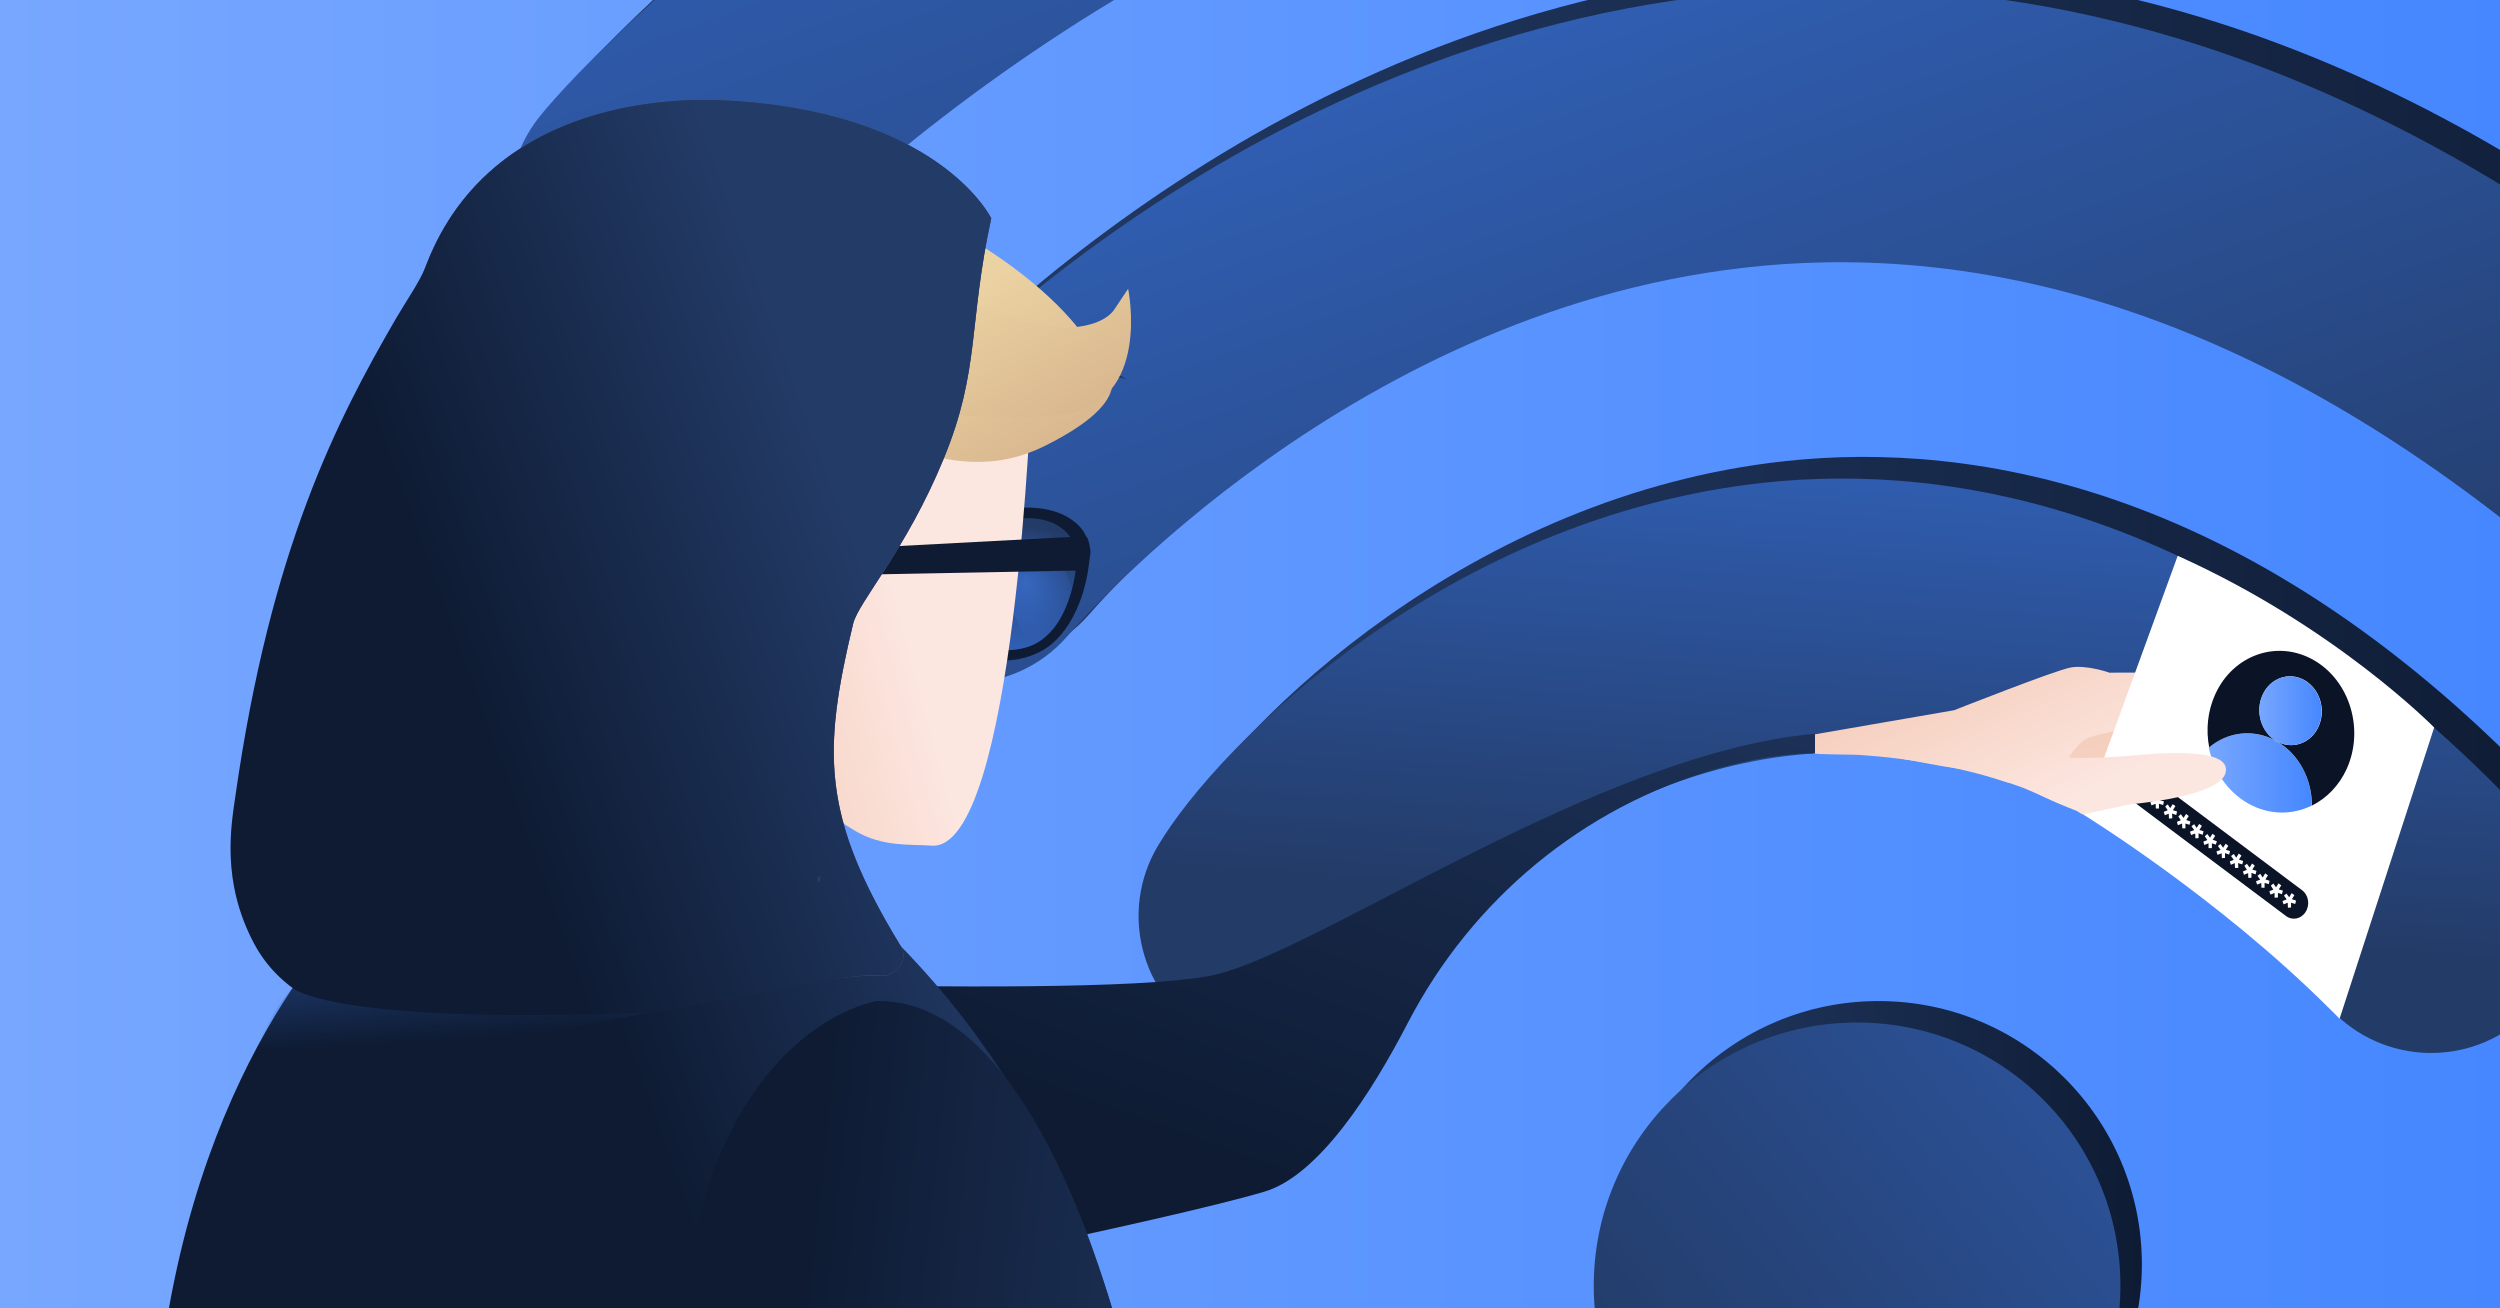 <svg fill="none" height="628" viewBox="0 0 1200 628" width="1200" xmlns="http://www.w3.org/2000/svg" xmlns:xlink="http://www.w3.org/1999/xlink"><rect x="0" y="0" width="1200" height="628" fill="#808080" stroke="none"/><linearGradient id="lg1"><stop offset="0" stop-color="#77a7ff"/><stop offset="1" stop-color="#4687ff"/></linearGradient><linearGradient id="paint0_linear_616_663" gradientUnits="userSpaceOnUse" x1="0" x2="1200" xlink:href="#lg1" y1="314" y2="314"/><linearGradient id="lg2"><stop offset="0" stop-color="#233b67"/><stop offset="1" stop-color="#0e1b33"/></linearGradient><linearGradient id="paint1_linear_616_663" gradientUnits="userSpaceOnUse" x1="254.931" x2="1544.99" xlink:href="#lg2" y1="-47.62" y2="-47.62"/><linearGradient id="lg3"><stop offset="0" stop-color="#305eb2"/><stop offset="1" stop-color="#233b67"/></linearGradient><linearGradient id="paint2_linear_616_663" gradientUnits="userSpaceOnUse" x1="766.686" x2="960.588" xlink:href="#lg3" y1="-240.429" y2="292.313"/><linearGradient id="paint3_linear_616_663" gradientUnits="userSpaceOnUse" x1="407.297" x2="1392.65" xlink:href="#lg2" y1="150.739" y2="150.739"/><linearGradient id="paint4_linear_616_663" gradientUnits="userSpaceOnUse" x1="791.402" x2="946.629" xlink:href="#lg3" y1="-7.695" y2="418.788"/><linearGradient id="paint5_linear_616_663" gradientUnits="userSpaceOnUse" x1="556.83" x2="1243.11" xlink:href="#lg2" y1="357.22" y2="357.22"/><linearGradient id="paint6_linear_616_663" gradientUnits="userSpaceOnUse" x1="905.091" x2="889.567" xlink:href="#lg3" y1="220.564" y2="440.119"/><linearGradient id="paint7_linear_616_663" gradientUnits="userSpaceOnUse" x1="775.356" x2="1028.1" xlink:href="#lg2" y1="606.869" y2="606.869"/><linearGradient id="paint8_linear_616_663" gradientUnits="userSpaceOnUse" x1="1113.86" x2="790.071" xlink:href="#lg3" y1="438.935" y2="698.409"/><linearGradient id="paint9_linear_616_663" gradientUnits="userSpaceOnUse" x1="536.199" x2="536.25" xlink:href="#lg2" y1="181.17" y2="180.159"/><linearGradient id="lg4"><stop offset="0" stop-color="#f5cfbe"/><stop offset="1" stop-color="#fce6e0"/></linearGradient><linearGradient id="paint10_linear_616_663" gradientUnits="userSpaceOnUse" x1="1027.04" x2="1061.65" xlink:href="#lg4" y1="351.292" y2="509.443"/><linearGradient id="paint11_linear_616_663" gradientUnits="userSpaceOnUse" x1="961.021" x2="995.15" xlink:href="#lg4" y1="309.003" y2="384.124"/><linearGradient id="paint12_linear_616_663" gradientUnits="userSpaceOnUse" x1="653.371" x2="511.308" xlink:href="#lg2" y1="137.249" y2="529.893"/><linearGradient id="paint13_linear_616_663" gradientUnits="userSpaceOnUse" x1="500.507" x2="319.992" xlink:href="#lg2" y1="493.339" y2="558.567"/><linearGradient id="paint14_linear_616_663" gradientUnits="userSpaceOnUse" x1="340.692" x2="423.53" xlink:href="#lg4" y1="391.177" y2="379.36"/><linearGradient id="paint15_linear_616_663" gradientUnits="userSpaceOnUse" x1="491.164" x2="490.873" xlink:href="#lg2" y1="331.597" y2="314.702"/><linearGradient id="paint16_linear_616_663" gradientUnits="userSpaceOnUse" x1="485.964" x2="492.155" xlink:href="#lg3" y1="309.801" y2="252.643"/><radialGradient id="paint17_radial_616_663" cx="0" cy="0" gradientTransform="matrix(-26.896 .465 -.465 -26.896 492.266 279.493)" gradientUnits="userSpaceOnUse" r="1"><stop offset="0" stop-color="#4687ff"/><stop offset="1" stop-color="#4687ff" stop-opacity="0"/></radialGradient><linearGradient id="lg5"><stop offset=".144" stop-color="#ecf1fa"/><stop offset="1" stop-color="#f7f8fc"/></linearGradient><linearGradient id="paint18_linear_616_663" gradientUnits="userSpaceOnUse" x1="495.972" x2="320.384" xlink:href="#lg5" y1="194.674" y2="153.653"/><linearGradient id="paint19_linear_616_663" gradientUnits="userSpaceOnUse" x1="293.542" x2="485.351" xlink:href="#lg5" y1="212.362" y2="257.172"/><linearGradient id="paint20_linear_616_663" gradientUnits="userSpaceOnUse" x1="338.413" x2="430.897" xlink:href="#lg4" y1="311.548" y2="286.416"/><linearGradient id="lg6"><stop offset="0" stop-color="#ebd2a2"/><stop offset="1" stop-color="#cda683"/></linearGradient><linearGradient id="paint21_linear_616_663" gradientUnits="userSpaceOnUse" x1="362.034" x2="435.755" xlink:href="#lg6" y1="206.201" y2="323.193"/><linearGradient id="paint22_linear_616_663" gradientUnits="userSpaceOnUse" x1="434.562" x2="506.064" xlink:href="#lg6" y1="155.105" y2="268.576"/><linearGradient id="paint23_linear_616_663" gradientUnits="userSpaceOnUse" x1="502.721" x2="494.035" xlink:href="#lg2" y1="152.576" y2="173.809"/><linearGradient id="paint24_linear_616_663" gradientUnits="userSpaceOnUse" x1="303.731" x2="303.731" y1="525.33" y2="565.745"><stop offset=".002" stop-color="#575378"/><stop offset="1" stop-color="#233b67"/></linearGradient><linearGradient id="lg7"><stop offset="0" stop-color="#233b67"/><stop offset=".998" stop-color="#575378" stop-opacity="0"/></linearGradient><radialGradient id="paint25_radial_616_663" cx="0" cy="0" gradientTransform="matrix(-391.276 0 0 -391.276 135.909 395.798)" gradientUnits="userSpaceOnUse" r="1" xlink:href="#lg7"/><radialGradient id="paint26_radial_616_663" cx="0" cy="0" gradientTransform="matrix(-382.693 0 0 -382.693 303.731 9.272)" gradientUnits="userSpaceOnUse" r="1" xlink:href="#lg7"/><linearGradient id="paint27_linear_616_663" gradientUnits="userSpaceOnUse" x1="405.652" x2="218.008" xlink:href="#lg2" y1="243.472" y2="311.276"/><radialGradient id="paint28_radial_616_663" cx="0" cy="0" gradientTransform="matrix(-3.122 0 0 -3.122 393.525 423.301)" gradientUnits="userSpaceOnUse" r="1" xlink:href="#lg7"/><linearGradient id="paint29_linear_616_663" gradientUnits="userSpaceOnUse" x1="658.573" x2="390.28" xlink:href="#lg2" y1="598.219" y2="569.295"/><linearGradient id="paint30_linear_616_663" gradientUnits="userSpaceOnUse" x1="1060.38" x2="1109.7" xlink:href="#lg1" y1="371.032" y2="371.032"/><linearGradient id="paint31_linear_616_663" gradientUnits="userSpaceOnUse" x1="1084.43" x2="1114.41" xlink:href="#lg1" y1="341.187" y2="341.187"/><linearGradient id="paint32_linear_616_663" gradientUnits="userSpaceOnUse" x1="964.435" x2="998.054" xlink:href="#lg4" y1="307.264" y2="381.262"/><linearGradient id="paint33_linear_616_663" gradientUnits="userSpaceOnUse" x1="211.726" x2="218.055" y1="409.212" y2="498.505"><stop offset="0" stop-color="#305eb2"/><stop offset="1" stop-color="#305eb2" stop-opacity="0"/></linearGradient><clipPath id="clip0_616_663"><path d="M0 0H1200V628H0Z"/></clipPath><g clip-path="url(#clip0_616_663)"><path d="M1200 0H0V628H1200V0Z" fill="url(#paint0_linear_616_663)"/><path d="M320.7 152.8C306.5 152.8 292.2 148.2 280.1 138.8 251.5 116.4 246.5 75 268.9 46.3 283 28.3 345.6-37.7 445.4-103.2 574.2-187.5 714.8-237 852-246.3 1087.2-262.2 1313.7-166 1525.1 39.7 1551.2 65 1551.7 106.7 1526.4 132.8 1501 158.9 1459.4 159.4 1433.3 134.1 1251.2-43.1 1060.1-126.9 865.3-115.2 720.2-106.4 598.1-45.2 521.2 4.7 435.8 60 381.4 116.5 372.5 127.5 359.5 144.1 340.2 152.8 320.7 152.8Z" fill="url(#paint1_linear_616_663)"/><path d="M310.3 163.101C296.1 163.101 281.8 158.501 269.7 149.101 241.1 126.701 236.1 85.301 258.5 56.601 272.6 38.601 335.2-27.399 435-92.899 563.7-177.299 704.3-226.799 841.5-235.999 1076.7-251.899 1303.2-155.699 1514.6 50.001 1540.7 75.301 1541.2 117.001 1515.9 143.101 1490.5 169.201 1448.9 169.701 1422.8 144.401 1240.7-32.799 1049.6-116.599 854.8-104.899 709.8-96.099 587.7-34.899 510.8 15.001 425.4 70.401 371 126.901 362.1 137.901 349.2 154.501 329.9 163.101 310.3 163.101Z" fill="url(#paint2_linear_616_663)"/><path d="M522.7 295C537.8 277.6 676.1 125.2 875 116 1010.6 109.8 1147.3 171.4 1281.3 299.4 1307.6 324.5 1349.3 323.5 1374.4 297.2 1399.5 270.9 1398.5 229.2 1372.2 204.1 1211.2 50.4 1041.9-23.5 869-15.5 620.7-4.1 454.3 173.1 423.5 208.5 399.6 235.9 402.5 277.5 429.9 301.4 442.4 312.3 457.8 317.6 473.1 317.6 491.5 317.6 509.7 309.9 522.7 295Z" fill="url(#paint3_linear_616_663)"/><path d="M512.4 305.299C527.5 287.899 665.8 135.499 864.7 126.299 1000.3 120.099 1137 181.699 1271 309.699 1297.3 334.799 1339 333.799 1364.1 307.499 1389.2 281.199 1388.2 239.499 1361.9 214.399 1200.8 60.799 1031.5-13.101 858.7-5.101 610.4 6.299 444 183.499 413.1 218.899 389.2 246.299 392.1 287.899 419.5 311.799 432 322.699 447.4 327.999 462.7 327.999 481.1 327.899 499.4 320.299 512.4 305.299Z" fill="url(#paint4_linear_616_663)"/><path d="M679.2 463C691.9 441.7 769 363.1 871.3 352.1 958 342.8 1044.8 383.9 1129.3 474.2 1154.1 500.7 1195.8 502.1 1222.3 477.3 1248.8 452.5 1250.2 410.8 1225.4 384.3 1083.1 232.2 946.6 211.7 857.2 221.3 706.2 237.5 595.9 345.7 566.2 395.6 547.6 426.8 557.8 467.2 589 485.8 599.6 492.1 611.2 495.1 622.7 495.1 645 495.1 666.9 483.7 679.2 463Z" fill="url(#paint5_linear_616_663)"/><path d="M668.8 473.402C681.5 452.102 758.6 373.502 860.9 362.502 947.6 353.202 1034.4 394.302 1118.9 484.602 1143.7 511.102 1185.4 512.502 1211.9 487.702 1238.4 462.902 1239.8 421.202 1215 394.702 1072.7 242.602 936.2 222.102 846.8 231.702 695.8 247.902 585.5 356.102 555.8 406.002 537.2 437.202 547.4 477.602 578.6 496.202 589.2 502.502 600.8 505.502 612.3 505.502 634.6 505.502 656.5 494.102 668.8 473.402Z" fill="url(#paint6_linear_616_663)"/><path d="M901.7 733.3C971.509 733.3 1028.1 676.709 1028.1 606.9 1028.1 537.091 971.509 480.5 901.7 480.5 831.891 480.5 775.3 537.091 775.3 606.9 775.3 676.709 831.891 733.3 901.7 733.3Z" fill="url(#paint7_linear_616_663)"/><path d="M891.4 743.601C961.209 743.601 1017.8 687.01 1017.8 617.201 1017.8 547.392 961.209 490.801 891.4 490.801 821.591 490.801 765 547.392 765 617.201 765 687.01 821.591 743.601 891.4 743.601Z" fill="url(#paint8_linear_616_663)"/><path d="M531.6 180.002C534.7 180.602 537.8 181.302 540.8 182.102 539 180.802 537 180.002 535 179.802 533.9 179.702 532.8 179.702 531.6 180.002Z" fill="url(#paint9_linear_616_663)"/><path d="M1045.9 369.902 1046.5 373.702C1046.5 373.702 1074.3 387.402 1079.3 386.002 1084.3 384.602 1079 344.202 1079 344.202 1079 344.202 1061.9 326.602 1041.6 329.702 1032 331.202 986.4 349.202 980.1 355.002 965.1 368.902 996.9 376.102 996.9 376.102L1034.9 343.302 1045.9 369.902Z" fill="url(#paint10_linear_616_663)"/><path d="M1102.7 368.501C1092.4 351.501 1077.7 333.501 1061.9 326.701 1051 322.001 1012.6 322.901 1012.6 322.901 1012.6 322.901 1001.6 319.001 993.9 320.401 986.3 321.801 938 340.901 938 340.901L868.1 353.001C868.1 353.001 870.2 361.501 870.2 361.601 870.3 362.101 889.5 362.201 891.4 362.301 899 362.801 906.6 363.501 914.1 364.501 929.2 366.501 944.1 369.501 958.6 374.001 959.8 374.401 960.9 374.701 962.1 375.101 963.2 375.401 964.3 375.801 965.4 375.801 966.3 375.801 967.3 375.501 968.1 375.201 972.3 373.801 976.5 372.401 980.7 371.101 983.7 370.101 989 369.401 991 367.101 992.4 365.401 993.3 363.001 994.6 361.201 996.4 358.801 998.4 356.401 1001.1 354.801 1007.2 351.201 1053.3 343.901 1053.3 343.901 1053.3 343.901 1077 368.301 1086.5 370.401 1096 372.401 1104.6 371.601 1102.7 368.501Z" fill="url(#paint11_linear_616_663)"/><path d="M234.8 467.499C234.8 467.499 532.6 480.999 584.8 467.499 637 453.999 768.5 361.399 871.2 352.199V361.699C871.2 361.699 853.3 360.699 823.8 369.099 759.8 387.399 706.5 431.799 675.8 490.899 658.3 524.699 632.9 564.299 606.9 571.999 559.9 585.999 386.3 620.799 386.3 620.799L234.8 467.499Z" fill="url(#paint12_linear_616_663)"/><path d="M172 436.002C172 436.002 96 502.002 77 655.002H540.8C540.8 655.002 520.7 544.502 432.4 454.202 344.1 363.902 172 436.002 172 436.002Z" fill="url(#paint13_linear_616_663)"/><path d="M267.7 436.898 281.4 322.598 392.8 362.098 386.4 443.398C386.4 443.398 374.1 468.198 350.3 467.398 331.7 466.798 305.4 461.698 267.7 436.898Z" fill="url(#paint14_linear_616_663)"/><path clip-rule="evenodd" d="M457.4 267.201C457.3 277.801 455.9 284.101 457.8 294.801 458.6 299.501 460.2 303.701 462.7 307.201 467.1 313.501 473.1 316.201 480 316.901 487.1 317.701 496.8 315.101 503.3 310.301 513.5 302.801 519.7 288.501 522 275.401 522.6 272.101 522.9 268.801 523.4 265.401 523.6 264.101 522.3 257.501 521.4 257.601 521 256.801 520.6 256.001 520.2 255.301 518.1 252.001 515.2 249.801 512.1 248.001 503.8 243.401 492.6 242.701 483 244.701 477.5 245.801 470.1 247.101 466.5 249.801 459.6 255.001 457.4 266.001 457.4 267.201Z" fill="url(#paint15_linear_616_663)" fill-rule="evenodd"/><path clip-rule="evenodd" d="M469.5 305.801C472.5 309.101 476 311.101 480 311.701 484.4 312.401 488.8 312.001 493.4 310.501 493.6 310.401 493.8 310.401 494 310.301 498.3 308.801 502.2 305.901 505.6 301.801 509.6 297.001 512.7 289.901 514.6 282.601 515.8 278.101 516.5 273.701 516.7 269.801 517 264.201 515.5 259.601 512.5 256.201 509.8 253.201 506.6 251.301 503.1 250.201 502.8 250.101 502.5 250.001 502.2 249.901 494.1 247.601 483.6 248.601 475.5 253.201 473.1 254.601 471.2 256.201 469.6 258.001 468 259.701 466.9 261.701 466 263.801 460.7 275.801 462.3 297.801 469.5 305.801Z" fill="url(#paint16_linear_616_663)" fill-rule="evenodd"/><path clip-rule="evenodd" d="M469.6 258.001 494 310.301C498.3 308.801 502.2 305.901 505.6 301.801 509.6 297.001 512.7 289.901 514.6 282.601L502.2 249.901C494.1 247.601 483.6 248.601 475.5 253.201 473.1 254.501 471.1 256.201 469.6 258.001Z" fill="url(#paint17_radial_616_663)" fill-rule="evenodd" opacity=".46"/><path d="M394.2 179.2 494 192.5C477.6 180.1 436.6 167.1 394.2 179.2Z" fill="url(#paint18_linear_616_663)"/><path d="M394.2 179.198 350.7 173.398 328.8 205.998 301.2 270.598 301.3 270.698C325.2 215.098 360.2 188.998 394.2 179.198Z" fill="url(#paint19_linear_616_663)"/><path d="M495.2 185.202 388.7 180.102C353.9 192.702 319.8 221.602 300.4 279.102L334.8 330.902C334.8 330.902 358.3 357.302 378.9 374.202 391.3 384.302 397 390.902 410.8 399.002 423.6 406.502 436.7 405.202 447.1 405.902 487.3 409.102 495.2 185.202 495.2 185.202Z" fill="url(#paint20_linear_616_663)"/><path d="M527.6 173.4C527.6 173.4 552.9 188.4 501.8 213.9 485.9 221.8 470.5 223.4 453 220.1L390.3 208C390.3 208 392.9 253.4 388.3 276.2L375.1 273.1C375.1 273.1 363.8 248.5 347.7 256.1 329.1 264.9 330.7 326.1 360.5 325.1L349.8 344.5C340.8 360.9 334.7 377.4 316.2 375.2 276.4 370.5 276.4 379.9 270.6 347.1 270.6 347.1 222.1 275.8 211.1 242.1 200.1 208.4 231.3 29.7 368.8 72.7 506.3 115.7 527.6 173.4 527.6 173.4Z" fill="url(#paint21_linear_616_663)"/><path d="M448 151.402C448 151.402 463.5 141.402 483.6 151.102 503.6 160.802 528.2 158.502 534.9 148.502 541.6 138.502 541.5 138.602 541.5 138.602 541.5 138.602 552.9 193.002 510.7 198.902 468.5 204.802 403.4 191.402 403.4 191.402 403.4 191.402 302.7 180.002 332.4 162.602 362.1 145.302 445.7 152.302 448 151.402Z" fill="url(#paint22_linear_616_663)"/><path clip-rule="evenodd" d="M520.201 273.8 388.301 276.3 389.901 264.3 518.201 257.5 520.201 273.8Z" fill="url(#paint23_linear_616_663)" fill-rule="evenodd"/><path d="M433.601 459.699C433.901 457.799 433.401 455.899 432.401 454.199 394.301 391.799 394.801 360.699 409.501 299.399 412.001 288.899 434.901 264.199 453.001 220.099 470.501 177.699 464.801 155.199 475.801 104.799 475.801 104.799 450.501 52.499 345.501 48.099 309.301 46.599 216.801 54.299 197.601 151.699 187.101 204.999 116.001 256.599 134.801 374.699 136.201 383.699 142.601 406.099 142.601 406.099 142.601 406.099 129.801 412.899 134.701 438.699 153.001 534.599 381.601 464.799 422.301 468.399 428.001 468.799 432.701 464.899 433.601 459.699Z" fill="url(#paint24_linear_616_663)"/><path d="M433.601 459.699C433.901 457.799 433.401 455.899 432.401 454.199 394.301 391.799 394.801 360.699 409.501 299.399 412.001 288.899 434.901 264.199 453.001 220.099 470.501 177.699 464.801 155.199 475.801 104.799 475.801 104.799 450.501 52.499 345.501 48.099 309.301 46.599 216.801 54.299 197.601 151.699 187.101 204.999 116.001 256.599 134.801 374.699 136.201 383.699 142.601 406.099 142.601 406.099 142.601 406.099 129.801 412.899 134.701 438.699 153.001 534.599 381.601 464.799 422.301 468.399 428.001 468.799 432.701 464.899 433.601 459.699Z" fill="url(#paint25_radial_616_663)"/><path d="M433.601 459.699C433.901 457.799 433.401 455.899 432.401 454.199 394.301 391.799 394.801 360.699 409.501 299.399 412.001 288.899 434.901 264.199 453.001 220.099 470.501 177.699 464.801 155.199 475.801 104.799 475.801 104.799 450.501 52.499 345.501 48.099 309.301 46.599 216.801 54.299 197.601 151.699 187.101 204.999 116.001 256.599 134.801 374.699 136.201 383.699 142.601 406.099 142.601 406.099 142.601 406.099 129.801 412.899 134.701 438.699 153.001 534.599 381.601 464.799 422.301 468.399 428.001 468.799 432.701 464.899 433.601 459.699Z" fill="url(#paint26_radial_616_663)"/><path d="M122 452.999C167.9 539.099 381.6 464.699 422.4 468.299 428 468.799 432.7 464.799 433.6 459.699 433.9 457.799 433.4 455.899 432.4 454.199 409.1 416.099 400.2 389.599 400.2 360.799 400.2 342.499 403.8 323.199 409.5 299.399 412 288.899 434.9 264.199 453 220.099 470.5 177.699 464.8 155.199 475.8 104.799 475.8 104.799 450.5 52.499 345.5 48.099 337.2 47.799 326.1 47.899 313.5 49.499 275.8 54.199 225.6 71.799 204.3 127.999 201.5 135.199 194.4 145.399 190 152.999 161.4 202.299 129.9 263.599 113 381.999 111 395.999 106 422.999 122 452.999Z" fill="url(#paint27_linear_616_663)"/><path d="M391.5 416.098 392.7 423.698C392.8 423.698 396.5 419.498 391.5 416.098Z" fill="url(#paint28_radial_616_663)"/><path d="M420.9 480.502C420.9 480.502 351.5 490.702 330.3 606.902L327 655.002H540.9C540.8 655.002 502.7 479.002 420.9 480.502Z" fill="url(#paint29_linear_616_663)"/><path d="M1045.3 266.801 1000 391.001C1000 391.001 1064.5 430.601 1118 484.001 1120.5 486.501 1120.6 486.501 1123 489.001L1168.4 349.201C1168.4 349.201 1120.7 300.601 1045.3 266.801Z" fill="#ffffff"/><path d="M1092.7 355.798C1103.6 361.998 1109.8 374.198 1109.6 386.698 1100.2 391.298 1089 391.298 1079 385.598 1069 379.898 1062.4 369.798 1060.2 358.698 1069.4 351.198 1081.9 349.698 1092.7 355.798Z" fill="url(#paint30_linear_616_663)"/><path d="M1110.5 316.799C1127.9 326.699 1135 350.099 1126.4 369.099 1122.7 377.199 1116.7 383.199 1109.7 386.699 1109.8 374.199 1103.6 361.999 1092.8 355.799 1100.2 359.999 1109.2 356.899 1112.9 348.799 1116.6 340.699 1113.6 330.799 1106.2 326.499 1098.8 322.299 1089.8 325.399 1086.1 333.499 1082.4 341.599 1085.4 351.499 1092.8 355.799 1081.9 349.599 1069.4 351.199 1060.4 358.699 1058.8 350.399 1059.6 341.399 1063.3 333.299 1071.9 314.299 1093.1 306.899 1110.5 316.799Z" fill="#0a1426"/><path d="M1106.1 326.5C1113.5 330.7 1116.5 340.7 1112.8 348.8 1109.1 356.9 1100.1 360 1092.7 355.8 1085.3 351.6 1082.3 341.6 1086 333.5 1089.7 325.4 1098.7 322.3 1106.1 326.5Z" fill="url(#paint31_linear_616_663)"/><path d="M1105 427.301C1108.1 429.601 1108.9 434.301 1106.7 437.701 1104.6 441.101 1100.4 442.001 1097.3 439.701L1024.2 384.901C1021.1 382.601 1020.3 377.901 1022.5 374.501 1024.6 371.101 1028.8 370.201 1031.9 372.501L1105 427.301Z" fill="#0a1426"/><g fill="#ffffff"><path d="M1031.6 377.4 1030.4 379.4 1032.4 380 1031.9 381.7 1030 381V383.3L1028.4 383.4V381.1L1026.4 381.8 1025.9 380.2 1027.8 379.4 1026.6 377.6 1027.8 376.6 1029.1 378.4 1030.3 376.5 1031.6 377.4Z"/><path d="M1037.9 382.199 1036.7 384.099 1038.7 384.699 1038.3 386.399 1036.3 385.799V388.099H1034.8L1034.7 385.799 1032.7 386.599 1032.2 384.999 1034.2 384.199 1032.9 382.399 1034.1 381.299 1035.4 383.099 1036.6 381.199 1037.9 382.199Z"/><path d="M1056.9 396.4 1055.7 398.4 1057.7 399 1057.3 400.7 1055.3 400V402.3L1053.8 402.4 1053.7 400.1 1051.7 400.8 1051.2 399.2 1053.2 398.4 1051.9 396.6 1053.2 395.6 1054.4 397.4 1055.6 395.5 1056.9 396.4Z"/><path d="M1050.6 391.699 1049.4 393.599 1051.4 394.299 1051 395.899 1049 395.299V397.599H1047.5L1047.4 395.299 1045.4 396.099 1044.9 394.499 1046.8 393.699 1045.6 391.899 1046.8 390.799 1048.1 392.599 1049.3 390.699 1050.6 391.699Z"/><path d="M1044.2 386.9 1043 388.9 1045 389.5 1044.6 391.2 1042.6 390.5 1042.7 392.8 1041.1 392.9 1041 390.6 1039.1 391.3 1038.6 389.7 1040.5 388.9 1039.3 387.1 1040.5 386.1 1041.7 387.9 1042.9 386 1044.2 386.9Z"/><path d="M1069.6 406 1068.4 407.9 1070.4 408.5 1070 410.2 1068 409.5V411.8L1066.5 411.9 1066.4 409.6 1064.4 410.3 1063.9 408.7 1065.9 407.9 1064.6 406.1 1065.8 405.1 1067.1 406.9 1068.3 405 1069.6 406Z"/><path d="M1063.3 401.199 1062.1 403.099 1064.1 403.799 1063.6 405.399 1061.7 404.799V407.099H1060.1V404.799L1058.1 405.599 1057.6 403.999 1059.5 403.199 1058.3 401.399 1059.5 400.299 1060.8 402.099 1062 400.199 1063.3 401.199Z"/><path d="M1095 425 1093.8 426.9 1095.8 427.5 1095.3 429.2 1093.4 428.6V430.8L1091.8 430.9V428.6L1089.8 429.4 1089.3 427.8 1091.2 427 1090 425.1 1091.2 424.1 1092.5 425.9 1093.7 424 1095 425Z"/><path d="M1088.6 420.199 1087.4 422.099 1089.4 422.799 1089 424.399 1087 423.799V426.099H1085.5L1085.4 423.799 1083.4 424.599 1082.9 422.999 1084.9 422.199 1083.6 420.399 1084.9 419.399 1086.1 421.199 1087.3 419.199 1088.6 420.199Z"/><path d="M1082.3 415.5 1081.1 417.4 1083.1 418 1082.7 419.7 1080.7 419V421.3L1079.2 421.4 1079.1 419.1 1077.1 419.9 1076.6 418.3 1078.5 417.5 1077.3 415.6 1078.5 414.6 1079.8 416.4 1081 414.5 1082.3 415.5Z"/><path d="M1075.9 410.699 1074.7 412.599 1076.7 413.299 1076.3 414.899 1074.3 414.299 1074.4 416.599H1072.8L1072.7 414.299 1070.8 415.099 1070.3 413.499 1072.2 412.699 1070.9 410.899 1072.2 409.899 1073.4 411.699 1074.6 409.699 1075.9 410.699Z"/><path d="M1101.3 429.699 1100.1 431.599 1102.1 432.299 1101.7 433.899 1099.7 433.299V435.599L1098.2 435.699 1098.1 433.299 1096.1 434.099 1095.6 432.499 1097.6 431.699 1096.3 429.899 1097.5 428.899 1098.8 430.699 1100 428.699 1101.3 429.699Z"/></g><path d="M1068.4 368.602C1066.6 357.102 1023.4 362.902 1019.6 363.002 1015.8 363.202 989.1 365.202 988.9 362.102 988.7 359.002 930.6 350.902 914.3 364.102 914.2 364.202 914 364.302 913.9 364.402 922.4 365.802 930.7 367.702 939.2 368.802 946.8 369.802 954.1 372.302 961.3 374.802 964.7 376.002 968.2 377.002 971.5 378.302 974.9 379.702 978.5 381.302 981.8 382.902 985.2 384.502 989.3 386.202 993.2 387.802 994.4 388.302 995.7 388.802 996.9 389.302 997.3 389.502 999.4 391.002 999.8 390.902 1010.7 388.702 1020.6 386.302 1023.3 386.002 1029.8 385.302 1070.4 381.302 1068.4 368.602Z" fill="url(#paint32_linear_616_663)"/><path d="M140.4 474.199C140.4 474.199 158 491.999 312 485.999 312 485.999 176 514.899 123.5 502.399 123.5 502.399 128.9 487.499 140.4 474.199Z" fill="url(#paint33_linear_616_663)"/></g></svg>